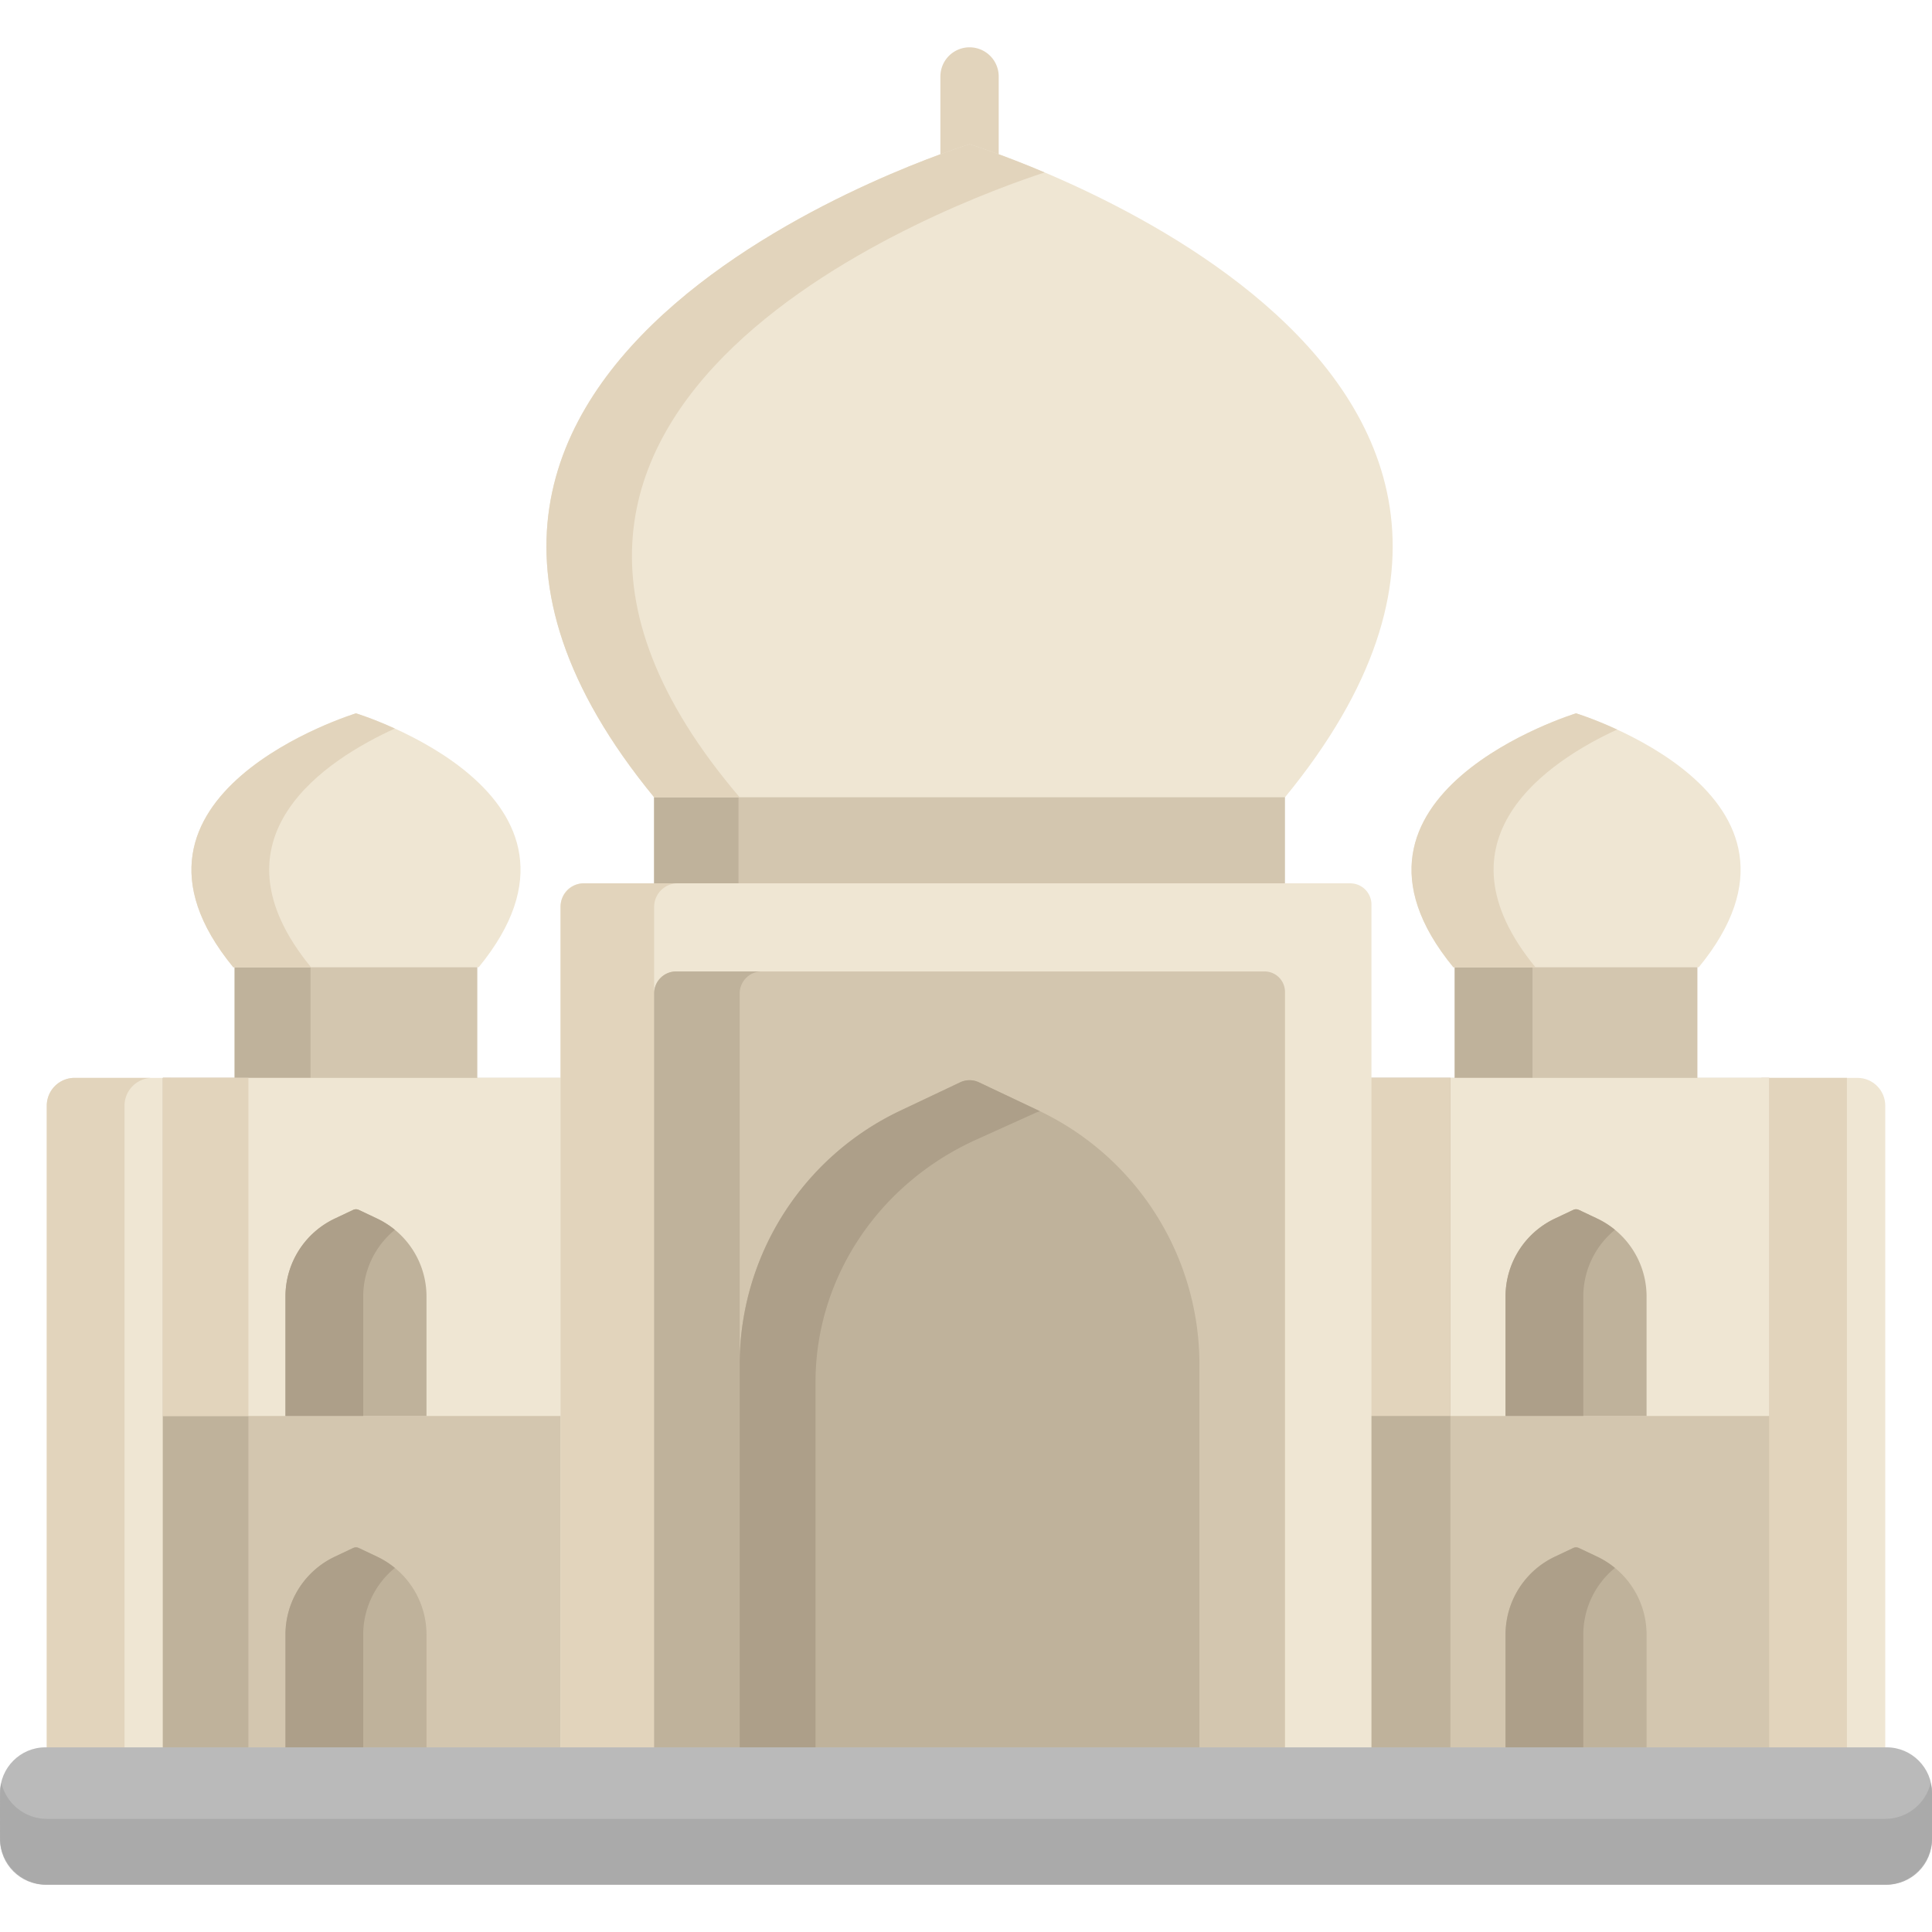 <svg xmlns="http://www.w3.org/2000/svg" xml:space="preserve" id="Capa_1" x="0" y="0" style="enable-background:new 0 0 512.001 512.001" version="1.1" viewBox="0 0 512.001 512.001"><path d="M256.943 52.348a7.727 7.727 0 0 1-7.727-7.727V20.268a7.727 7.727 0 0 1 15.454 0v24.353a7.728 7.728 0 0 1-7.727 7.727z" style="fill:#e2d4bc"/><path d="M62.18 253.241h64.31v34.684H62.18z" style="fill:#d3c6af"/><path d="M62.18 253.241H82.3v34.684H62.18z" style="fill:#bfb29b"/><path d="M385.52 253.241h64.31v34.684h-64.31z" style="fill:#d3c6af"/><path d="M385.52 253.241h20.604v34.684H385.52z" style="fill:#bfb29b"/><path d="M417.673 189.038s-70.144 21.439-32.507 67.307h65.015c37.636-45.868-32.508-67.307-32.508-67.307z" style="fill:#efe6d3"/><path d="M428.55 193.338c-6.243-2.881-10.877-4.3-10.877-4.3s-70.144 21.439-32.507 67.307h21.754c-27.968-34.084 3.574-54.674 21.63-63.007z" style="fill:#e2d4bc"/><path d="M94.338 189.038s70.144 21.439 32.507 67.307H61.831c-37.637-45.868 32.507-67.307 32.507-67.307z" style="fill:#efe6d3"/><path d="M104.64 193.074c-5.951-2.705-10.302-4.035-10.302-4.035s-70.144 21.439-32.508 67.307h20.604c-28.263-34.447 4.257-55.115 22.206-63.272z" style="fill:#e2d4bc"/><path d="M173.35 205.591h167.18v33.23H173.35z" style="fill:#d3c6af"/><path d="M173.35 205.591h22.364v33.23H173.35z" style="fill:#bfb29b"/><path d="M43.164 285.65H19.767a7.372 7.372 0 0 0-7.372 7.372v171.825h32.829V285.65h-2.06z" style="fill:#efe6d3"/><path d="M40.371 285.65H19.767a7.372 7.372 0 0 0-7.372 7.372v171.825h20.604V293.022a7.373 7.373 0 0 1 7.372-7.372z" style="fill:#e2d4bc"/><path d="M43.16 285.651h107.9v179.2H43.16z" style="fill:#d3c6af"/><path d="M43.16 285.651h22.665v179.2H43.16z" style="fill:#bfb29b"/><path d="M43.16 285.651h107.9v89.6H43.16z" style="fill:#efe6d3"/><path d="M43.16 285.651h22.665v89.6H43.16z" style="fill:#e2d4bc"/><path d="M492.244 285.65H466.787v179.197h32.829V293.022c0-4.071-3.3-7.372-7.372-7.372z" style="fill:#efe6d3"/><path d="M468.847 285.65h-2.06v179.197h22.665V285.65z" style="fill:#e2d4bc"/><path d="M360.46 285.651h108.39v179.2H360.46z" style="fill:#d3c6af"/><path d="M360.46 285.651h108.39v89.6H360.46z" style="fill:#efe6d3"/><path d="M360.46 285.651h23.907v179.2H360.46z" style="fill:#bfb29b"/><path d="M360.46 285.651h23.907v89.6H360.46z" style="fill:#e2d4bc"/><path d="M363.451 464.847H148.56V240.162a6.07 6.07 0 0 1 6.07-6.07h203.192a5.629 5.629 0 0 1 5.629 5.629v225.126z" style="fill:#efe6d3"/><path d="M179.606 234.092h-24.792a6.253 6.253 0 0 0-6.253 6.253v224.502h24.792V240.345a6.252 6.252 0 0 1 6.253-6.253z" style="fill:#e2d4bc"/><path d="M335.121 257.446H179.189a5.836 5.836 0 0 0-5.837 5.836v201.565h167.182V262.858a5.413 5.413 0 0 0-5.413-5.412z" style="fill:#d3c6af"/><g><path d="M201.86 257.446h-22.671a5.836 5.836 0 0 0-5.837 5.836v201.565h22.671V263.282a5.836 5.836 0 0 1 5.837-5.836z" style="fill:#bfb29b"/><path d="M317.863 464.847V361.63c0-28.782-16.586-54.988-42.6-67.305l-15.84-7.5a5.795 5.795 0 0 0-4.959 0l-15.841 7.501c-26.013 12.318-42.6 38.523-42.6 67.305v103.217h121.84v-.001z" style="fill:#bfb29b"/></g><path d="m258.72 302.019 15.841-7.162a5.92 5.92 0 0 1 1.057-.356c-.119-.057-.235-.119-.355-.176l-15.84-7.501a5.795 5.795 0 0 0-4.959 0l-15.841 7.501c-26.013 12.317-42.6 38.523-42.6 67.305v103.217h20.097v-98.56c0-27.483 16.586-52.506 42.6-64.268z" style="fill:#ad9f89"/><path d="M436.359 375.249v-31.66a22.842 22.842 0 0 0-13.067-20.645l-4.859-2.301a1.777 1.777 0 0 0-1.521 0l-4.859 2.301a22.842 22.842 0 0 0-13.067 20.645v31.66h37.373z" style="fill:#bfb29b"/><path d="M427.975 325.921a22.768 22.768 0 0 0-4.683-2.977l-4.859-2.301a1.777 1.777 0 0 0-1.521 0l-4.859 2.301a22.842 22.842 0 0 0-13.067 20.645v31.66h20.604v-31.66a22.84 22.84 0 0 1 8.385-17.668z" style="fill:#ad9f89"/><path d="M436.359 464.847v-31.66a22.842 22.842 0 0 0-13.067-20.645l-4.859-2.301a1.777 1.777 0 0 0-1.521 0l-4.859 2.301a22.842 22.842 0 0 0-13.067 20.645v31.66h37.373z" style="fill:#bfb29b"/><path d="M427.975 415.52a22.814 22.814 0 0 0-4.683-2.978l-4.859-2.301a1.777 1.777 0 0 0-1.521 0l-4.859 2.301a22.842 22.842 0 0 0-13.067 20.645v31.66h20.604v-31.66a22.838 22.838 0 0 1 8.385-17.667z" style="fill:#ad9f89"/><path d="M256.943 38.217S76.574 93.345 173.352 211.292h167.182c96.779-117.948-83.591-173.075-83.591-173.075z" style="fill:#efe6d3"/><path d="M276.847 45.699c-11.822-5.012-19.904-7.483-19.904-7.483s-180.37 55.129-83.591 173.076h22.665c-89.648-105.082 58.509-158.318 80.83-165.593z" style="fill:#e2d4bc"/><g><path d="M75.652 375.249v-31.66a22.842 22.842 0 0 1 13.067-20.645l4.859-2.301a1.777 1.777 0 0 1 1.521 0l4.859 2.301a22.842 22.842 0 0 1 13.067 20.645v31.66H75.652zM75.652 464.847v-31.66a22.842 22.842 0 0 1 13.067-20.645l4.859-2.301a1.777 1.777 0 0 1 1.521 0l4.859 2.301a22.842 22.842 0 0 1 13.067 20.645v31.66H75.652z" style="fill:#bfb29b"/></g><g><path d="M104.64 325.921a22.768 22.768 0 0 0-4.683-2.977l-4.859-2.301a1.777 1.777 0 0 0-1.521 0l-4.859 2.301a22.842 22.842 0 0 0-13.067 20.645v31.66h20.604v-31.66a22.843 22.843 0 0 1 8.385-17.668zM104.64 415.52a22.768 22.768 0 0 0-4.683-2.977l-4.859-2.301a1.777 1.777 0 0 0-1.521 0l-4.859 2.301a22.842 22.842 0 0 0-13.067 20.645v31.66h20.604v-31.66a22.843 22.843 0 0 1 8.385-17.668z" style="fill:#ad9f89"/></g><path d="M500 499.461H12.011c-6.6 0-12-5.4-12-12v-12.397c0-6.6 5.4-12 12-12H500c6.6 0 12 5.4 12 12v12.397c0 6.6-5.4 12-12 12z" style="fill:#bababa"/><path d="M499.637 482.015H12.374c-5.805 0-10.695-4.059-12.006-9.476-.466 1.925-.357 1.777-.357 14.558 0 6.8 5.563 12.363 12.363 12.363h487.264c6.8 0 12.363-5.563 12.363-12.363v-11.672c0-.995-.132-1.958-.357-2.887-1.311 5.418-6.202 9.477-12.007 9.477z" style="fill:#aaa"/></svg>
